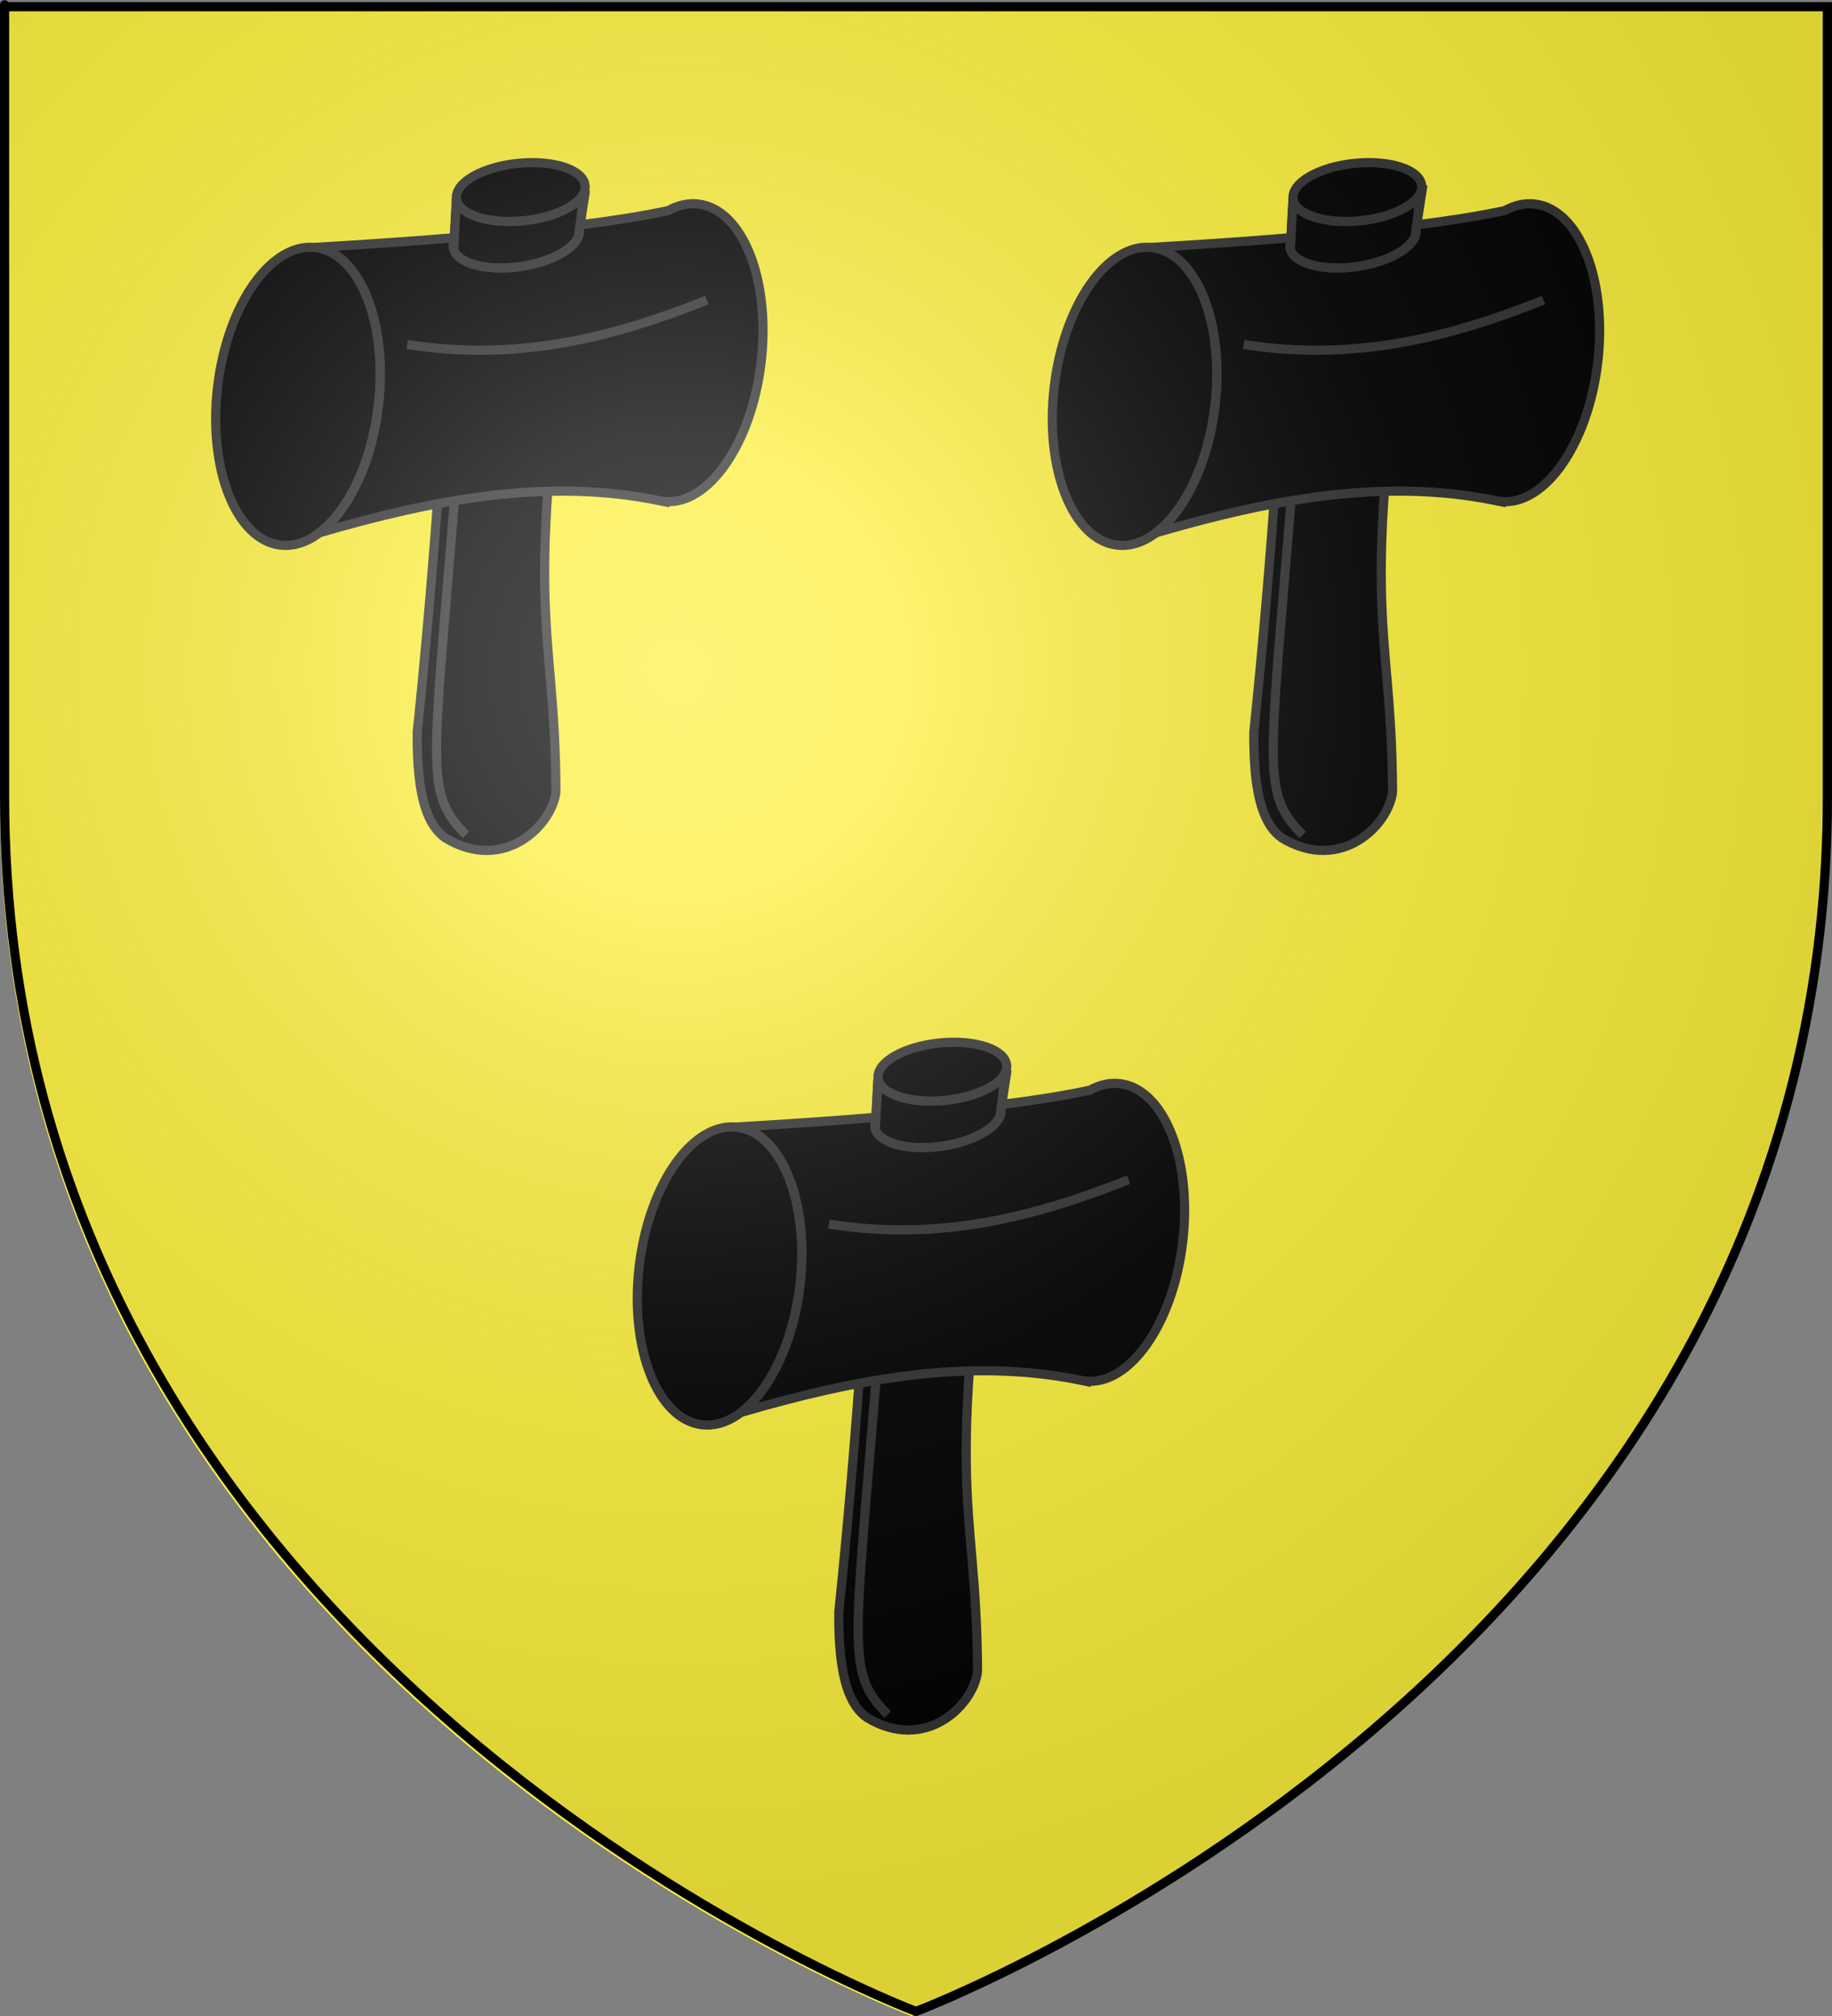 <?xml version="1.0" encoding="UTF-8" standalone="no"?>
<svg
   xmlns:dc="http://purl.org/dc/elements/1.1/"
   xmlns:cc="http://creativecommons.org/ns#"
   xmlns:rdf="http://www.w3.org/1999/02/22-rdf-syntax-ns#"
   xmlns:svg="http://www.w3.org/2000/svg"
   xmlns="http://www.w3.org/2000/svg"
   xmlns:xlink="http://www.w3.org/1999/xlink"
   xmlns:sodipodi="http://sodipodi.sourceforge.net/DTD/sodipodi-0.dtd"
   xmlns:inkscape="http://www.inkscape.org/namespaces/inkscape"
   height="660"
   width="600"
   version="1.0"
   id="svg2"
   sodipodi:version="0.32"
   inkscape:version="0.48.1 "
   sodipodi:docname="Blason_fam_fr_de_Mailly.svg"
   inkscape:export-filename="/Users/olivier/Desktop/Blason Rouge/Blason_Vide_3D.png"
   inkscape:export-xdpi="144"
   inkscape:export-ydpi="144"
   inkscape:output_extension="org.inkscape.output.svg.inkscape">
  <rect width="100%" height="100%" fill="#808080" stroke="none"/>
  <sodipodi:namedview
     inkscape:window-height="687"
     inkscape:window-width="1205"
     inkscape:pageshadow="2"
     inkscape:pageopacity="0.0"
     guidetolerance="10.0"
     gridtolerance="10.0"
     objecttolerance="10.0"
     borderopacity="1.0"
     bordercolor="#666666"
     pagecolor="#ffffff"
     id="base"
     showgrid="false"
     height="660px"
     inkscape:zoom="0.51818182"
     inkscape:cx="-8.7719287"
     inkscape:cy="330"
     inkscape:window-x="-4"
     inkscape:window-y="-4"
     inkscape:current-layer="layer4"
     inkscape:window-maximized="0" />
  <desc
     id="desc4">Flag of Canton of Valais (Wallis)</desc>
  <defs
     id="defs6">
    <inkscape:perspective
       sodipodi:type="inkscape:persp3d"
       inkscape:vp_x="-50 : 600 : 1"
       inkscape:vp_y="0 : 1000 : 0"
       inkscape:vp_z="700 : 600 : 1"
       inkscape:persp3d-origin="300 : 400 : 1"
       id="perspective6053" />
    <inkscape:perspective
       sodipodi:type="inkscape:persp3d"
       inkscape:vp_x="-50 : 600 : 1"
       inkscape:vp_y="0 : 1000 : 0"
       inkscape:vp_z="700 : 600 : 1"
       inkscape:persp3d-origin="300 : 400 : 1"
       id="perspective11585" />
    <inkscape:perspective
       sodipodi:type="inkscape:persp3d"
       inkscape:vp_x="-50 : 600 : 1"
       inkscape:vp_y="0 : 1000 : 0"
       inkscape:vp_z="700 : 600 : 1"
       inkscape:persp3d-origin="300 : 400 : 1"
       id="perspective4575" />
    <inkscape:perspective
       sodipodi:type="inkscape:persp3d"
       inkscape:vp_x="-50 : 600 : 1"
       inkscape:vp_y="0 : 1000 : 0"
       inkscape:vp_z="700 : 600 : 1"
       inkscape:persp3d-origin="300 : 400 : 1"
       id="perspective10025" />
    <inkscape:perspective
       sodipodi:type="inkscape:persp3d"
       inkscape:vp_x="-50 : 600 : 1"
       inkscape:vp_y="0 : 1000 : 0"
       inkscape:vp_z="700 : 600 : 1"
       inkscape:persp3d-origin="300 : 400 : 1"
       id="perspective14654" />
    <inkscape:perspective
       sodipodi:type="inkscape:persp3d"
       inkscape:vp_x="-50 : 600 : 1"
       inkscape:vp_y="0 : 1000 : 0"
       inkscape:vp_z="700 : 600 : 1"
       inkscape:persp3d-origin="300 : 400 : 1"
       id="perspective10951" />
    <linearGradient
       id="linearGradient2893">
      <stop
         style="stop-color:white;stop-opacity:0.314;"
         offset="0"
         id="stop2895" />
      <stop
         id="stop2897"
         offset="0.19"
         style="stop-color:white;stop-opacity:0.251;" />
      <stop
         style="stop-color:#6b6b6b;stop-opacity:0.125;"
         offset="0.6"
         id="stop2901" />
      <stop
         style="stop-color:black;stop-opacity:0.125;"
         offset="1"
         id="stop2899" />
    </linearGradient>
    <linearGradient
       id="linearGradient2885">
      <stop
         id="stop2887"
         offset="0"
         style="stop-color:white;stop-opacity:1;" />
      <stop
         style="stop-color:white;stop-opacity:1;"
         offset="0.229"
         id="stop2891" />
      <stop
         id="stop2889"
         offset="1"
         style="stop-color:black;stop-opacity:1;" />
    </linearGradient>
    <linearGradient
       id="linearGradient2955">
      <stop
         id="stop2867"
         offset="0"
         style="stop-color:#fd0000;stop-opacity:1;" />
      <stop
         style="stop-color:#e77275;stop-opacity:0.659;"
         offset="0.5"
         id="stop2873" />
      <stop
         style="stop-color:black;stop-opacity:0.323;"
         offset="1"
         id="stop2959" />
    </linearGradient>
    <radialGradient
       inkscape:collect="always"
       xlink:href="#linearGradient2955"
       id="radialGradient2961"
       cx="225.524"
       cy="218.901"
       fx="225.524"
       fy="218.901"
       r="300"
       gradientTransform="matrix(-4.167939e-4,2.183,-1.884,-3.599562e-4,615.597,-289.121)"
       gradientUnits="userSpaceOnUse" />
    <polygon
       id="star"
       transform="scale(53,53)"
       points="0,-1 0.588,0.809 -0.951,-0.309 0.951,-0.309 -0.588,0.809 0,-1 " />
    <clipPath
       id="clip">
      <path
         d="M 0,-200 L 0,600 L 300,600 L 300,-200 L 0,-200 z "
         id="path10" />
    </clipPath>
    <radialGradient
       inkscape:collect="always"
       xlink:href="#linearGradient2955"
       id="radialGradient1911"
       gradientUnits="userSpaceOnUse"
       gradientTransform="matrix(-4.167939e-4,2.183,-1.884,-3.599562e-4,615.597,-289.121)"
       cx="225.524"
       cy="218.901"
       fx="225.524"
       fy="218.901"
       r="300" />
    <radialGradient
       inkscape:collect="always"
       xlink:href="#linearGradient2955"
       id="radialGradient2865"
       gradientUnits="userSpaceOnUse"
       gradientTransform="matrix(0,1.749,-1.593,-1.049767e-7,551.788,-191.29)"
       cx="225.524"
       cy="218.901"
       fx="225.524"
       fy="218.901"
       r="300" />
    <radialGradient
       inkscape:collect="always"
       xlink:href="#linearGradient2955"
       id="radialGradient2871"
       gradientUnits="userSpaceOnUse"
       gradientTransform="matrix(0,1.386,-1.323,-5.741131e-8,-158.082,-109.541)"
       cx="225.524"
       cy="218.901"
       fx="225.524"
       fy="218.901"
       r="300" />
    <radialGradient
       inkscape:collect="always"
       xlink:href="#linearGradient2893"
       id="radialGradient3163"
       gradientUnits="userSpaceOnUse"
       gradientTransform="matrix(1.353,0,0,1.349,-77.629,-85.747)"
       cx="221.445"
       cy="226.331"
       fx="221.445"
       fy="226.331"
       r="300" />
    <radialGradient
       gradientTransform="matrix(0,1.386,-1.323,-5.741131e-8,-158.082,-109.541)"
       gradientUnits="userSpaceOnUse"
       xlink:href="#linearGradient2955"
       id="radialGradient6397"
       fy="218.901"
       fx="225.524"
       r="300"
       cy="218.901"
       cx="225.524" />
    <radialGradient
       gradientTransform="matrix(0,1.749,-1.593,-1.049767e-7,551.788,-191.29)"
       gradientUnits="userSpaceOnUse"
       xlink:href="#linearGradient2955"
       id="radialGradient6395"
       fy="218.901"
       fx="225.524"
       r="300"
       cy="218.901"
       cx="225.524" />
    <radialGradient
       gradientTransform="matrix(-4.167939e-4,2.183,-1.884,-3.599562e-4,615.597,-289.121)"
       gradientUnits="userSpaceOnUse"
       xlink:href="#linearGradient2955"
       id="radialGradient6393"
       fy="218.901"
       fx="225.524"
       r="300"
       cy="218.901"
       cx="225.524" />
    <clipPath
       id="clipPath6389">
      <path
         id="path6391"
         d="M 0,-200 L 0,600 L 300,600 L 300,-200 L 0,-200 z " />
    </clipPath>
    <polygon
       id="polygon6387"
       transform="scale(53,53)"
       points="0,-1 0.588,0.809 -0.951,-0.309 0.951,-0.309 -0.588,0.809 0,-1 " />
    <radialGradient
       gradientTransform="matrix(-4.167939e-4,2.183,-1.884,-3.599562e-4,615.597,-289.121)"
       gradientUnits="userSpaceOnUse"
       xlink:href="#linearGradient2955"
       id="radialGradient6385"
       fy="218.901"
       fx="225.524"
       r="300"
       cy="218.901"
       cx="225.524" />
    <linearGradient
       id="linearGradient6377">
      <stop
         id="stop6379"
         offset="0"
         style="stop-color:#fd0000;stop-opacity:1" />
      <stop
         id="stop6381"
         offset="0.5"
         style="stop-color:#e77275;stop-opacity:0.659" />
      <stop
         id="stop6383"
         offset="1"
         style="stop-color:black;stop-opacity:0.323" />
    </linearGradient>
    <linearGradient
       id="linearGradient6369">
      <stop
         id="stop6371"
         offset="0"
         style="stop-color:white;stop-opacity:1" />
      <stop
         id="stop6373"
         offset="0.229"
         style="stop-color:white;stop-opacity:1" />
      <stop
         id="stop6375"
         offset="1"
         style="stop-color:black;stop-opacity:1" />
    </linearGradient>
    <linearGradient
       id="linearGradient6359">
      <stop
         id="stop6361"
         offset="0"
         style="stop-color:white;stop-opacity:0.314" />
      <stop
         id="stop6363"
         offset="0.19"
         style="stop-color:white;stop-opacity:0.251" />
      <stop
         id="stop6365"
         offset="0.6"
         style="stop-color:#6b6b6b;stop-opacity:0.125" />
      <stop
         id="stop6367"
         offset="1"
         style="stop-color:black;stop-opacity:0.125" />
    </linearGradient>
    <linearGradient
       id="linearGradient6465">
      <stop
         style="stop-color:white;stop-opacity:0.314"
         offset="0"
         id="stop6467" />
      <stop
         style="stop-color:white;stop-opacity:0.251"
         offset="0.19"
         id="stop6469" />
      <stop
         style="stop-color:#6b6b6b;stop-opacity:0.125"
         offset="0.6"
         id="stop6471" />
      <stop
         style="stop-color:black;stop-opacity:0.125"
         offset="1"
         id="stop6473" />
    </linearGradient>
    <linearGradient
       id="linearGradient6457">
      <stop
         style="stop-color:white;stop-opacity:1"
         offset="0"
         id="stop6459" />
      <stop
         style="stop-color:white;stop-opacity:1"
         offset="0.229"
         id="stop6461" />
      <stop
         style="stop-color:black;stop-opacity:1"
         offset="1"
         id="stop6463" />
    </linearGradient>
    <linearGradient
       id="linearGradient6449">
      <stop
         style="stop-color:#fd0000;stop-opacity:1"
         offset="0"
         id="stop6451" />
      <stop
         style="stop-color:#e77275;stop-opacity:0.659"
         offset="0.5"
         id="stop6453" />
      <stop
         style="stop-color:black;stop-opacity:0.323"
         offset="1"
         id="stop6455" />
    </linearGradient>
    <radialGradient
       cx="225.524"
       cy="218.901"
       r="300"
       fx="225.524"
       fy="218.901"
       id="radialGradient6447"
       xlink:href="#linearGradient2955"
       gradientUnits="userSpaceOnUse"
       gradientTransform="matrix(-4.167939e-4,2.183,-1.884,-3.599562e-4,615.597,-289.121)" />
    <polygon
       points="0,-1 0.588,0.809 -0.951,-0.309 0.951,-0.309 -0.588,0.809 0,-1 "
       transform="scale(53,53)"
       id="polygon6445" />
    <clipPath
       id="clipPath6441">
      <path
         d="M 0,-200 L 0,600 L 300,600 L 300,-200 L 0,-200 z "
         id="path6443" />
    </clipPath>
    <radialGradient
       cx="225.524"
       cy="218.901"
       r="300"
       fx="225.524"
       fy="218.901"
       id="radialGradient6439"
       xlink:href="#linearGradient2955"
       gradientUnits="userSpaceOnUse"
       gradientTransform="matrix(-4.167939e-4,2.183,-1.884,-3.599562e-4,615.597,-289.121)" />
    <radialGradient
       cx="225.524"
       cy="218.901"
       r="300"
       fx="225.524"
       fy="218.901"
       id="radialGradient6437"
       xlink:href="#linearGradient2955"
       gradientUnits="userSpaceOnUse"
       gradientTransform="matrix(0,1.749,-1.593,-1.049767e-7,551.788,-191.29)" />
    <radialGradient
       cx="225.524"
       cy="218.901"
       r="300"
       fx="225.524"
       fy="218.901"
       id="radialGradient6435"
       xlink:href="#linearGradient2955"
       gradientUnits="userSpaceOnUse"
       gradientTransform="matrix(0,1.386,-1.323,-5.741131e-8,-158.082,-109.541)" />
    <inkscape:perspective
       id="perspective11825"
       inkscape:persp3d-origin="300 : 400 : 1"
       inkscape:vp_z="700 : 600 : 1"
       inkscape:vp_y="0 : 1000 : 0"
       inkscape:vp_x="-50 : 600 : 1"
       sodipodi:type="inkscape:persp3d" />
    <inkscape:perspective
       id="perspective6144"
       inkscape:persp3d-origin="300 : 400 : 1"
       inkscape:vp_z="700 : 600 : 1"
       inkscape:vp_y="0 : 1000 : 0"
       inkscape:vp_x="-50 : 600 : 1"
       sodipodi:type="inkscape:persp3d" />
  </defs>
  <g
     inkscape:groupmode="layer"
     id="layer3"
     inkscape:label="Fond écu"
     style="display:inline"
     sodipodi:insensitive="true">
    <path
       d="M 298.5,660 C 298.5,660 597,547.68 597,262.228 C 597,-23.223 597,3.676 597,3.676 L 9.8254738e-15,3.676 L 9.8254738e-15,262.228 C 9.8254738e-15,547.68 298.5,660 298.5,660 z"
       style="fill:#fcef3c;fill-opacity:1;fill-rule:evenodd;stroke:none;stroke-width:1px;stroke-linecap:butt;stroke-linejoin:miter;stroke-opacity:1;display:inline"
       id="path11587" />
  </g>
  <g
     inkscape:groupmode="layer"
     id="layer4"
     inkscape:label="Meubles"
     style="display:inline">
    <g
       id="g6475"
       inkscape:label="Calque 1"
       transform="translate(-62.857,-493.791)">
      <g
         transform="translate(62.857,493.791)"
         style="display:inline"
         id="g6477">
        <g
           id="g5810" />
        <g
           id="g6515">
          <rect
             id="rect4923"
             style="fill:none;stroke:none;display:inline"
             y="3.375078e-014"
             x="0"
             height="660"
             width="600" />
        </g>
      </g>
      <rect
         y="686.648"
         x="314.286"
         height="45.714"
         width="0"
         id="rect4632"
         style="fill:#ff0000;fill-opacity:1;stroke-width:5.394;stroke-miterlimit:4;stroke-dasharray:none" />
    </g>
    <g
       id="g6147"
       transform="matrix(0.707,0.707,-0.707,0.707,308.169,287.369)"
       style="fill:#000000;fill-opacity:1;stroke:#313131;stroke-opacity:1">
      <g
         id="g9987"
         transform="matrix(0.67,0,0,0.67,125.752,-133.746)"
         style="fill:#000000;fill-opacity:1;stroke:#313131;stroke-opacity:1">
        <path
           id="path3697"
           style="fill:#000000;fill-opacity:1;fill-rule:nonzero;stroke:#313131;stroke-width:4.474;stroke-linecap:butt;stroke-linejoin:miter;stroke-miterlimit:4;stroke-opacity:1;stroke-dasharray:none;stroke-dashoffset:0;marker:none;visibility:visible;display:inline;overflow:visible"
           transform="matrix(0.785,-0.62,0.62,0.785,-366.936,157.198)"
           d="m 69.083,350.173 c 0.004,40.417 -17.7,73.186 -39.541,73.186 -21.84,0 -39.545,-32.768 -39.541,-73.186 -0.004,-40.417 17.7,-73.186 39.541,-73.186 21.84,0 39.545,32.768 39.541,73.186 z"
           inkscape:connector-curvature="0" />
        <path
           id="path3699"
           style="fill:#000000;fill-opacity:1;fill-rule:evenodd;stroke:#313131;stroke-width:4.474;stroke-linecap:butt;stroke-linejoin:miter;stroke-miterlimit:4;stroke-opacity:1;stroke-dasharray:none"
           d="m -98.442,243.145 -0.281,0.312 c 3.571,6.156 -0.707,19.445 -10.594,31.562 -11.002,13.485 -24.831,20.457 -30.875,15.594 58.919,65.499 116.702,131.276 170.844,197.969 23.114,23.565 36.493,28.569 46.344,26.812 32.451,-8.017 32.454,-41.208 22.281,-54.094 C 35.251,397.788 28.881,417.863 -98.442,243.145 z"
           inkscape:connector-curvature="0" />
        <path
           id="path3701"
           style="fill:#000000;fill-opacity:1;fill-rule:nonzero;stroke:#313131;stroke-width:4.474;stroke-linecap:butt;stroke-linejoin:miter;stroke-miterlimit:4;stroke-opacity:1;stroke-dasharray:none;stroke-dashoffset:0;marker:none;visibility:visible;display:inline;overflow:visible"
           d="m -39.099,203.895 c -6.008,0.027 -11.344,1.647 -15.625,5.031 -3.923,3.101 -6.584,7.43 -8.094,12.625 -6.877,10.683 -16.032,23.18 -26.125,36.188 0.691,0.226 1.302,0.536 1.875,0.969 6.109,4.615 2.73,19.546 -7.562,33.312 -10.292,13.766 -23.61,21.177 -29.719,16.562 -1.29,-0.975 -2.158,-2.401 -2.625,-4.188 -24.627,29.106 -45.542,52.21 -45,51.781 17.123,-13.535 51.327,1.219 76.375,32.906 17.612,22.28 26.012,47.026 23.5,64.469 28.534,-52.001 59.968,-97.717 105.625,-128.125 0.678,-0.398 2.633,-1.753 2.969,-1.969 l -0.062,-0.062 c 16.602,-13.798 10.093,-50.134 -14.75,-81.562 -18.786,-23.766 -42.757,-38.019 -60.781,-37.938 z"
           inkscape:connector-curvature="0" />
        <path
           id="path5491"
           style="fill:#000000;fill-opacity:1;fill-rule:evenodd;stroke:#313131;stroke-width:4.474;stroke-linecap:butt;stroke-linejoin:miter;stroke-miterlimit:4;stroke-opacity:1;stroke-dasharray:none"
           d="m -98.161,244.77 c 2.394,6.589 -1.912,18.919 -11.156,30.25 -11.002,13.485 -24.831,20.457 -30.875,15.594 4.278,4.759 8.545,9.52 12.812,14.281 0.142,-0.168 0.767,0.598 1,1.094 0.905,1.011 1.814,2.02 2.719,3.031 6.374,3.631 19.105,-3.724 29.031,-17 8.63,-11.543 12.39,-23.9 9.781,-30.312 -0.742,-1.005 -1.437,-1.949 -2.188,-2.969 -0.012,-0.009 -1.516,-1.519 -1.312,-1.781 -3.035,-4.126 -6.564,-7.895 -9.812,-12.188 z"
           inkscape:connector-curvature="0" />
        <path
           id="path3703"
           style="fill:#000000;fill-opacity:1;fill-rule:nonzero;stroke:#313131;stroke-width:4.474;stroke-linecap:butt;stroke-linejoin:miter;stroke-miterlimit:4;stroke-opacity:1;stroke-dasharray:none;stroke-dashoffset:0;marker:none;visibility:visible;display:inline;overflow:visible"
           transform="matrix(0.775,0.632,-0.632,0.775,-34.114,77.138)"
           d="m 66.81,200.873 c 0,17.445 -6.308,31.587 -14.089,31.587 -7.781,0 -14.089,-14.142 -14.089,-31.587 0,-17.445 6.308,-31.587 14.089,-31.587 7.781,0 14.089,14.142 14.089,31.587 l 0,0 z"
           inkscape:connector-curvature="0" />
        <path
           id="path5499"
           style="fill:#000000;fill-opacity:1;fill-rule:evenodd;stroke:#313131;stroke-width:4.474;stroke-linecap:butt;stroke-linejoin:miter;stroke-miterlimit:4;stroke-opacity:1;stroke-dasharray:none"
           d="m -106.814,358.07 c 44.433,-32.16 69.057,-74.225 88.307,-118.976"
           inkscape:connector-curvature="0" />
        <path
           id="path6403"
           style="fill:#000000;fill-opacity:1;fill-rule:evenodd;stroke:#313131;stroke-width:4.474;stroke-linecap:butt;stroke-linejoin:miter;stroke-miterlimit:4;stroke-opacity:1;stroke-dasharray:none"
           d="M -37.015,395.085 C 49.632,497.159 54.649,507.056 83.019,507.187"
           inkscape:connector-curvature="0" />
      </g>
    </g>
    <g
       style="fill:#000000;fill-opacity:1;display:inline;stroke:#313131;stroke-opacity:1"
       id="g6157"
       transform="matrix(0.707,0.707,-0.707,0.707,170.095,-0.602)">
      <g
         id="g6159"
         transform="matrix(0.67,0,0,0.67,125.752,-133.746)"
         style="fill:#000000;fill-opacity:1;stroke:#313131;stroke-opacity:1">
        <path
           id="path6161"
           style="fill:#000000;fill-opacity:1;fill-rule:nonzero;stroke:#313131;stroke-width:4.474;stroke-linecap:butt;stroke-linejoin:miter;stroke-miterlimit:4;stroke-opacity:1;stroke-dasharray:none;stroke-dashoffset:0;marker:none;visibility:visible;display:inline;overflow:visible"
           transform="matrix(0.785,-0.62,0.62,0.785,-366.936,157.198)"
           d="m 69.083,350.173 c 0.004,40.417 -17.7,73.186 -39.541,73.186 -21.84,0 -39.545,-32.768 -39.541,-73.186 -0.004,-40.417 17.7,-73.186 39.541,-73.186 21.84,0 39.545,32.768 39.541,73.186 z"
           inkscape:connector-curvature="0" />
        <path
           id="path6163"
           style="fill:#000000;fill-opacity:1;fill-rule:evenodd;stroke:#313131;stroke-width:4.474;stroke-linecap:butt;stroke-linejoin:miter;stroke-miterlimit:4;stroke-opacity:1;stroke-dasharray:none"
           d="m -98.442,243.145 -0.281,0.312 c 3.571,6.156 -0.707,19.445 -10.594,31.562 -11.002,13.485 -24.831,20.457 -30.875,15.594 58.919,65.499 116.702,131.276 170.844,197.969 23.114,23.565 36.493,28.569 46.344,26.812 32.451,-8.017 32.454,-41.208 22.281,-54.094 C 35.251,397.788 28.881,417.863 -98.442,243.145 z"
           inkscape:connector-curvature="0" />
        <path
           id="path6165"
           style="fill:#000000;fill-opacity:1;fill-rule:nonzero;stroke:#313131;stroke-width:4.474;stroke-linecap:butt;stroke-linejoin:miter;stroke-miterlimit:4;stroke-opacity:1;stroke-dasharray:none;stroke-dashoffset:0;marker:none;visibility:visible;display:inline;overflow:visible"
           d="m -39.099,203.895 c -6.008,0.027 -11.344,1.647 -15.625,5.031 -3.923,3.101 -6.584,7.43 -8.094,12.625 -6.877,10.683 -16.032,23.18 -26.125,36.188 0.691,0.226 1.302,0.536 1.875,0.969 6.109,4.615 2.73,19.546 -7.562,33.312 -10.292,13.766 -23.61,21.177 -29.719,16.562 -1.29,-0.975 -2.158,-2.401 -2.625,-4.188 -24.627,29.106 -45.542,52.21 -45,51.781 17.123,-13.535 51.327,1.219 76.375,32.906 17.612,22.28 26.012,47.026 23.5,64.469 28.534,-52.001 59.968,-97.717 105.625,-128.125 0.678,-0.398 2.633,-1.753 2.969,-1.969 l -0.062,-0.062 c 16.602,-13.798 10.093,-50.134 -14.75,-81.562 -18.786,-23.766 -42.757,-38.019 -60.781,-37.938 z"
           inkscape:connector-curvature="0" />
        <path
           id="path6167"
           style="fill:#000000;fill-opacity:1;fill-rule:evenodd;stroke:#313131;stroke-width:4.474;stroke-linecap:butt;stroke-linejoin:miter;stroke-miterlimit:4;stroke-opacity:1;stroke-dasharray:none"
           d="m -98.161,244.77 c 2.394,6.589 -1.912,18.919 -11.156,30.25 -11.002,13.485 -24.831,20.457 -30.875,15.594 4.278,4.759 8.545,9.52 12.812,14.281 0.142,-0.168 0.767,0.598 1,1.094 0.905,1.011 1.814,2.02 2.719,3.031 6.374,3.631 19.105,-3.724 29.031,-17 8.63,-11.543 12.39,-23.9 9.781,-30.312 -0.742,-1.005 -1.437,-1.949 -2.188,-2.969 -0.012,-0.009 -1.516,-1.519 -1.312,-1.781 -3.035,-4.126 -6.564,-7.895 -9.812,-12.188 z"
           inkscape:connector-curvature="0" />
        <path
           id="path6169"
           style="fill:#000000;fill-opacity:1;fill-rule:nonzero;stroke:#313131;stroke-width:4.474;stroke-linecap:butt;stroke-linejoin:miter;stroke-miterlimit:4;stroke-opacity:1;stroke-dasharray:none;stroke-dashoffset:0;marker:none;visibility:visible;display:inline;overflow:visible"
           transform="matrix(0.775,0.632,-0.632,0.775,-34.114,77.138)"
           d="m 66.81,200.873 c 0,17.445 -6.308,31.587 -14.089,31.587 -7.781,0 -14.089,-14.142 -14.089,-31.587 0,-17.445 6.308,-31.587 14.089,-31.587 7.781,0 14.089,14.142 14.089,31.587 l 0,0 z"
           inkscape:connector-curvature="0" />
        <path
           id="path6171"
           style="fill:#000000;fill-opacity:1;fill-rule:evenodd;stroke:#313131;stroke-width:4.474;stroke-linecap:butt;stroke-linejoin:miter;stroke-miterlimit:4;stroke-opacity:1;stroke-dasharray:none"
           d="m -106.814,358.07 c 44.433,-32.16 69.057,-74.225 88.307,-118.976"
           inkscape:connector-curvature="0" />
        <path
           id="path6173"
           style="fill:#000000;fill-opacity:1;fill-rule:evenodd;stroke:#313131;stroke-width:4.474;stroke-linecap:butt;stroke-linejoin:miter;stroke-miterlimit:4;stroke-opacity:1;stroke-dasharray:none"
           d="M -37.015,395.085 C 49.632,497.159 54.649,507.056 83.019,507.187"
           inkscape:connector-curvature="0" />
      </g>
    </g>
    <g
       style="fill:#000000;fill-opacity:1;display:inline;stroke:#313131;stroke-opacity:1"
       id="g6175"
       transform="matrix(0.707,0.707,-0.707,0.707,444.095,-0.602)">
      <g
         id="g6177"
         transform="matrix(0.67,0,0,0.67,125.752,-133.746)"
         style="fill:#000000;fill-opacity:1;stroke:#313131;stroke-opacity:1">
        <path
           id="path6179"
           style="fill:#000000;fill-opacity:1;fill-rule:nonzero;stroke:#313131;stroke-width:4.474;stroke-linecap:butt;stroke-linejoin:miter;stroke-miterlimit:4;stroke-opacity:1;stroke-dasharray:none;stroke-dashoffset:0;marker:none;visibility:visible;display:inline;overflow:visible"
           transform="matrix(0.785,-0.62,0.62,0.785,-366.936,157.198)"
           d="m 69.083,350.173 c 0.004,40.417 -17.7,73.186 -39.541,73.186 -21.84,0 -39.545,-32.768 -39.541,-73.186 -0.004,-40.417 17.7,-73.186 39.541,-73.186 21.84,0 39.545,32.768 39.541,73.186 z"
           inkscape:connector-curvature="0" />
        <path
           id="path6181"
           style="fill:#000000;fill-opacity:1;fill-rule:evenodd;stroke:#313131;stroke-width:4.474;stroke-linecap:butt;stroke-linejoin:miter;stroke-miterlimit:4;stroke-opacity:1;stroke-dasharray:none"
           d="m -98.442,243.145 -0.281,0.312 c 3.571,6.156 -0.707,19.445 -10.594,31.562 -11.002,13.485 -24.831,20.457 -30.875,15.594 58.919,65.499 116.702,131.276 170.844,197.969 23.114,23.565 36.493,28.569 46.344,26.812 32.451,-8.017 32.454,-41.208 22.281,-54.094 C 35.251,397.788 28.881,417.863 -98.442,243.145 z"
           inkscape:connector-curvature="0" />
        <path
           id="path6183"
           style="fill:#000000;fill-opacity:1;fill-rule:nonzero;stroke:#313131;stroke-width:4.474;stroke-linecap:butt;stroke-linejoin:miter;stroke-miterlimit:4;stroke-opacity:1;stroke-dasharray:none;stroke-dashoffset:0;marker:none;visibility:visible;display:inline;overflow:visible"
           d="m -39.099,203.895 c -6.008,0.027 -11.344,1.647 -15.625,5.031 -3.923,3.101 -6.584,7.43 -8.094,12.625 -6.877,10.683 -16.032,23.18 -26.125,36.188 0.691,0.226 1.302,0.536 1.875,0.969 6.109,4.615 2.73,19.546 -7.562,33.312 -10.292,13.766 -23.61,21.177 -29.719,16.562 -1.29,-0.975 -2.158,-2.401 -2.625,-4.188 -24.627,29.106 -45.542,52.21 -45,51.781 17.123,-13.535 51.327,1.219 76.375,32.906 17.612,22.28 26.012,47.026 23.5,64.469 28.534,-52.001 59.968,-97.717 105.625,-128.125 0.678,-0.398 2.633,-1.753 2.969,-1.969 l -0.062,-0.062 c 16.602,-13.798 10.093,-50.134 -14.75,-81.562 -18.786,-23.766 -42.757,-38.019 -60.781,-37.938 z"
           inkscape:connector-curvature="0" />
        <path
           id="path6185"
           style="fill:#000000;fill-opacity:1;fill-rule:evenodd;stroke:#313131;stroke-width:4.474;stroke-linecap:butt;stroke-linejoin:miter;stroke-miterlimit:4;stroke-opacity:1;stroke-dasharray:none"
           d="m -98.161,244.77 c 2.394,6.589 -1.912,18.919 -11.156,30.25 -11.002,13.485 -24.831,20.457 -30.875,15.594 4.278,4.759 8.545,9.52 12.812,14.281 0.142,-0.168 0.767,0.598 1,1.094 0.905,1.011 1.814,2.02 2.719,3.031 6.374,3.631 19.105,-3.724 29.031,-17 8.63,-11.543 12.39,-23.9 9.781,-30.312 -0.742,-1.005 -1.437,-1.949 -2.188,-2.969 -0.012,-0.009 -1.516,-1.519 -1.312,-1.781 -3.035,-4.126 -6.564,-7.895 -9.812,-12.188 z"
           inkscape:connector-curvature="0" />
        <path
           id="path6187"
           style="fill:#000000;fill-opacity:1;fill-rule:nonzero;stroke:#313131;stroke-width:4.474;stroke-linecap:butt;stroke-linejoin:miter;stroke-miterlimit:4;stroke-opacity:1;stroke-dasharray:none;stroke-dashoffset:0;marker:none;visibility:visible;display:inline;overflow:visible"
           transform="matrix(0.775,0.632,-0.632,0.775,-34.114,77.138)"
           d="m 66.81,200.873 c 0,17.445 -6.308,31.587 -14.089,31.587 -7.781,0 -14.089,-14.142 -14.089,-31.587 0,-17.445 6.308,-31.587 14.089,-31.587 7.781,0 14.089,14.142 14.089,31.587 l 0,0 z"
           inkscape:connector-curvature="0" />
        <path
           id="path6189"
           style="fill:#000000;fill-opacity:1;fill-rule:evenodd;stroke:#313131;stroke-width:4.474;stroke-linecap:butt;stroke-linejoin:miter;stroke-miterlimit:4;stroke-opacity:1;stroke-dasharray:none"
           d="m -106.814,358.07 c 44.433,-32.16 69.057,-74.225 88.307,-118.976"
           inkscape:connector-curvature="0" />
        <path
           id="path6191"
           style="fill:#000000;fill-opacity:1;fill-rule:evenodd;stroke:#313131;stroke-width:4.474;stroke-linecap:butt;stroke-linejoin:miter;stroke-miterlimit:4;stroke-opacity:1;stroke-dasharray:none"
           d="M -37.015,395.085 C 49.632,497.159 54.649,507.056 83.019,507.187"
           inkscape:connector-curvature="0" />
      </g>
    </g>
  </g>
  <g
     inkscape:groupmode="layer"
     id="layer2"
     inkscape:label="Reflet final"
     sodipodi:insensitive="true"
     style="display:inline">
    <path
       sodipodi:nodetypes="cccccc"
       d="M 300,658.5 C 300,658.5 598.5,546.18 598.5,260.728 C 598.5,-24.723 598.5,2.176 598.5,2.176 L 1.5,2.176 L 1.5,260.728 C 1.5,546.18 300,658.5 300,658.5 z"
       style="opacity:1;fill:url(#radialGradient3163);fill-opacity:1;fill-rule:evenodd;stroke:none;stroke-width:1px;stroke-linecap:butt;stroke-linejoin:miter;stroke-opacity:1"
       id="path2875"
       inkscape:export-xdpi="144"
       inkscape:export-ydpi="144" />
  </g>
  <g
     inkscape:groupmode="layer"
     id="layer1"
     inkscape:label="Contour final"
     sodipodi:insensitive="true"
     style="display:inline">
    <path
       sodipodi:nodetypes="cccccc"
       d="M 300,658.5 C 300,658.5 1.5,546.18 1.5,260.728 C 1.5,-24.723 1.5,2.176 1.5,2.176 L 598.5,2.176 L 598.5,260.728 C 598.5,546.18 300,658.5 300,658.5 z"
       style="opacity:1;fill:none;fill-opacity:1;fill-rule:evenodd;stroke:#000000;stroke-width:3;stroke-linecap:butt;stroke-linejoin:miter;stroke-miterlimit:4;stroke-dasharray:none;stroke-opacity:1"
       id="path1411"
       inkscape:export-xdpi="144"
       inkscape:export-ydpi="144" />
  </g>
</svg>
